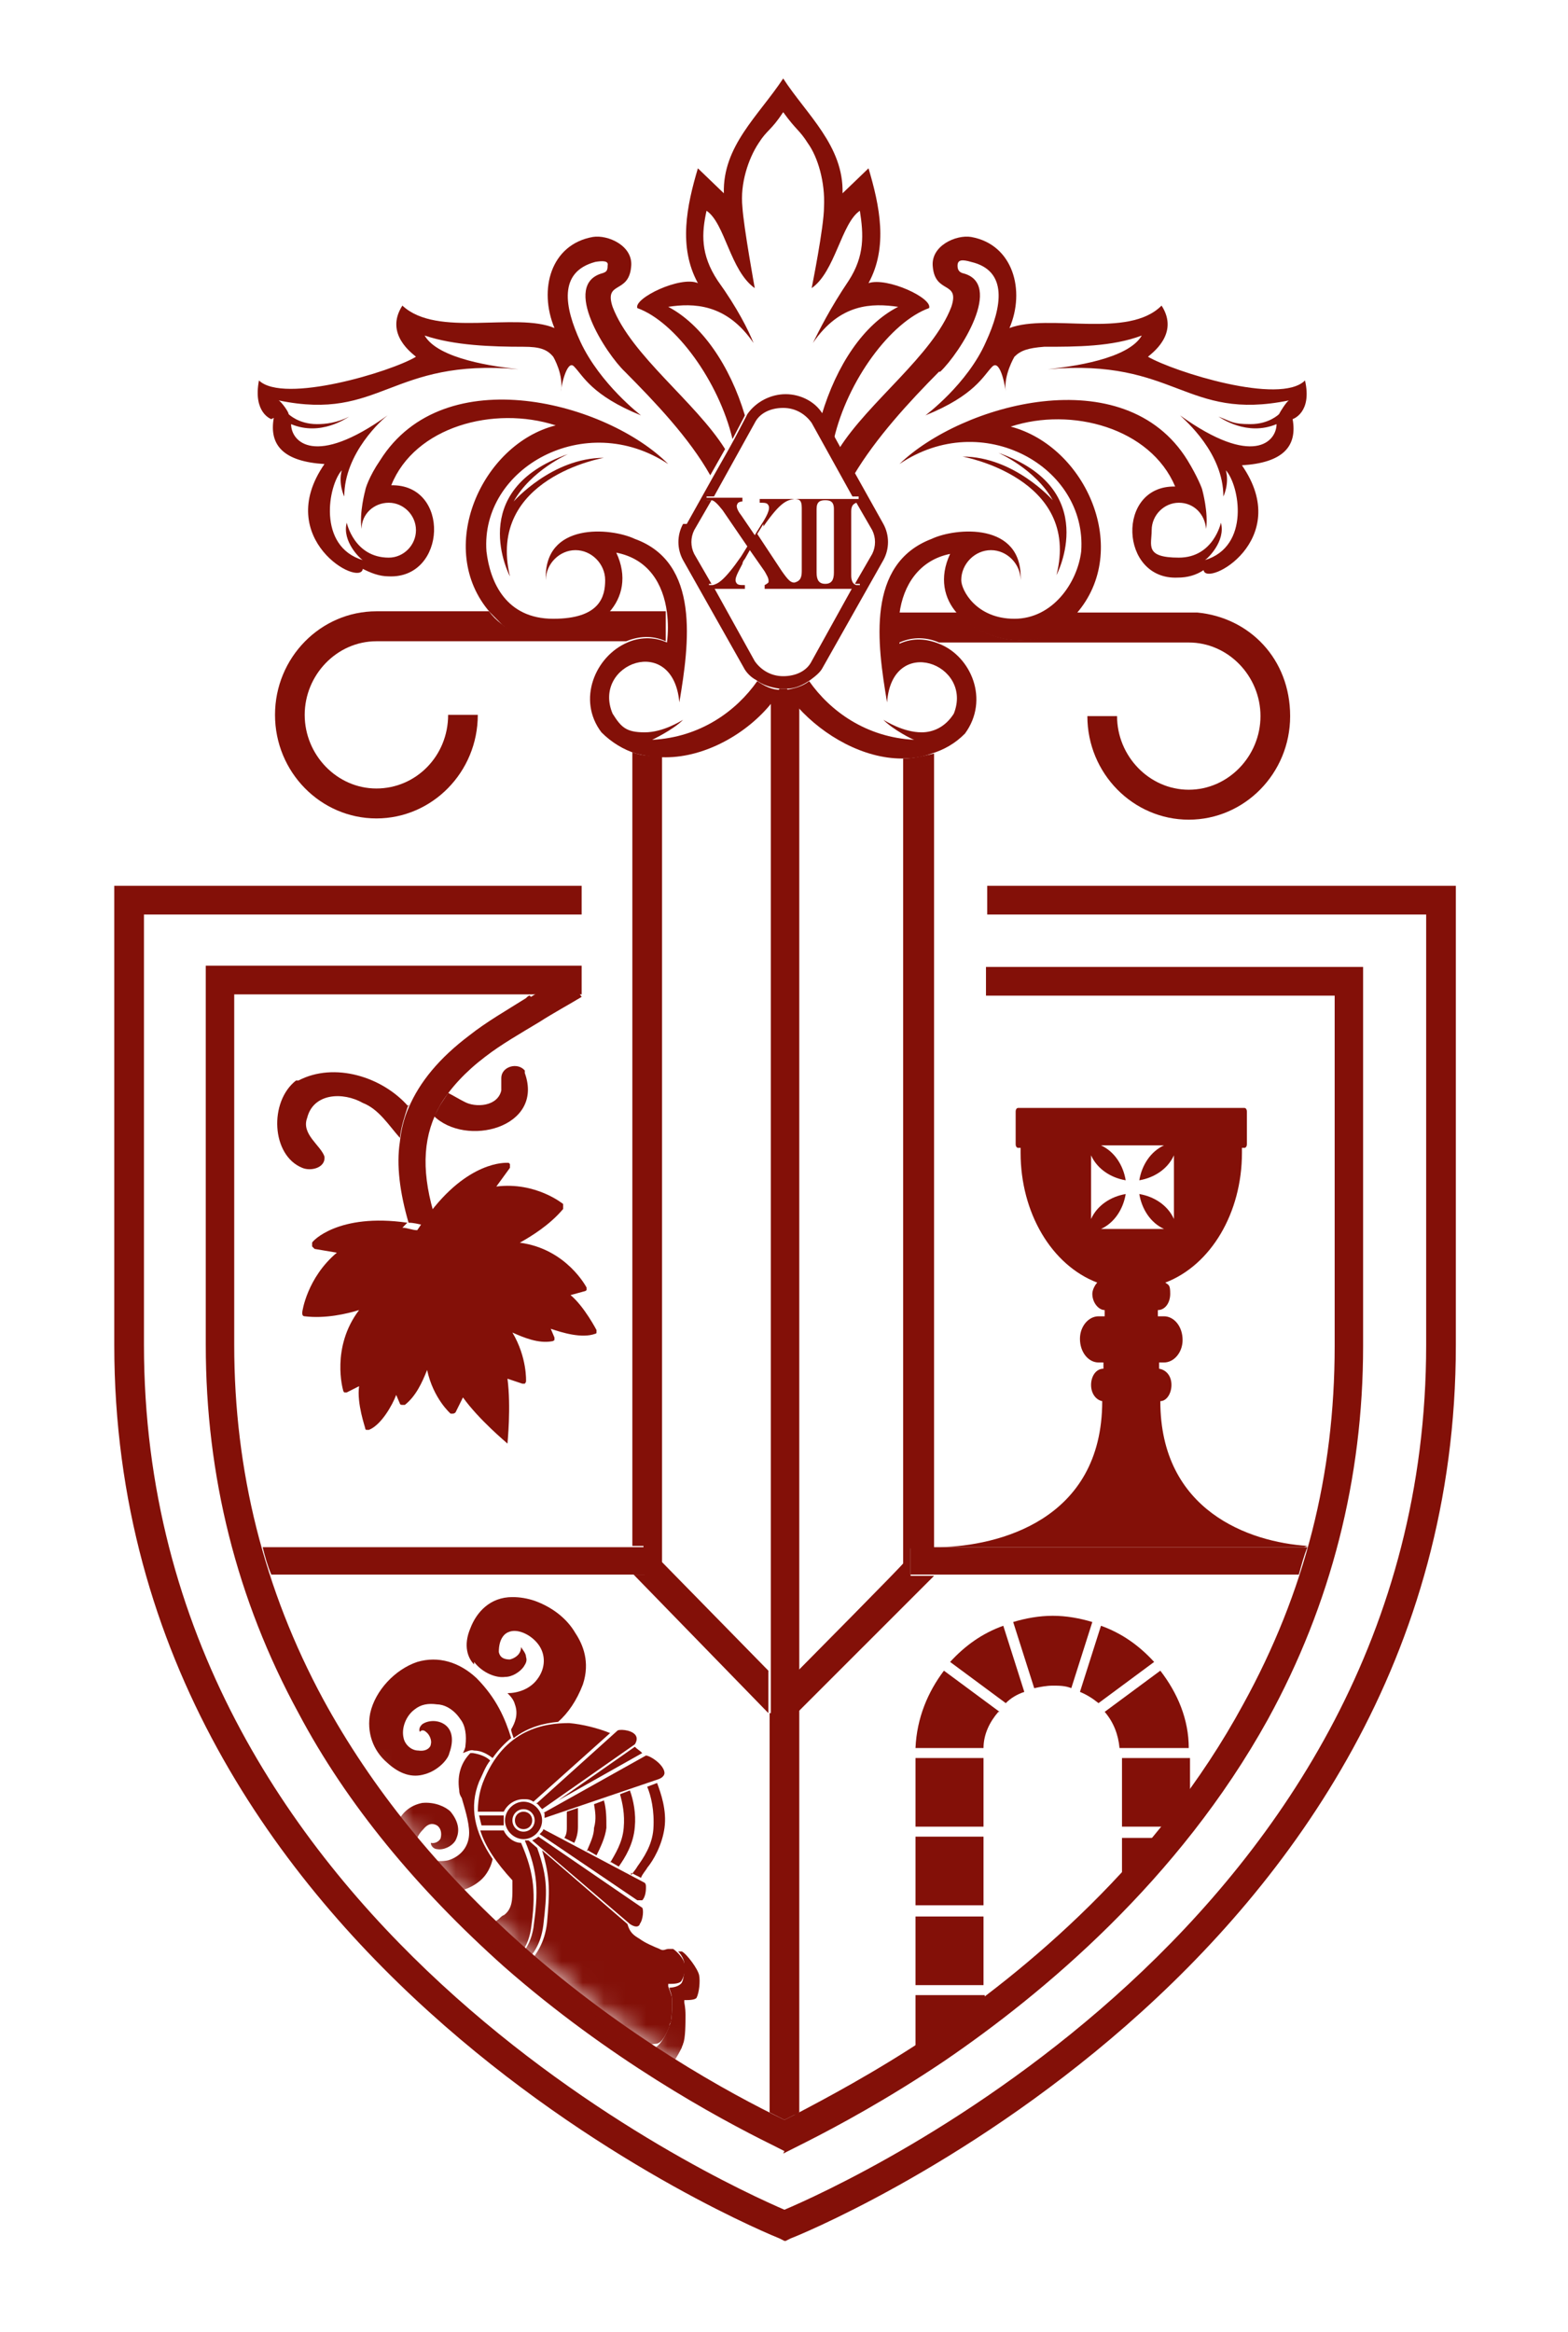 <?xml version="1.0" encoding="UTF-8"?>
<svg xmlns="http://www.w3.org/2000/svg" width="74" height="110" viewBox="0 0 74 110" fill="none">
  <path d="M61.704 72.916C58.962 72.739 54.76 71.268 54.76 66.088C55.052 66.088 55.285 65.735 55.285 65.323C55.285 64.911 55.052 64.617 54.702 64.558V64.264H54.935C55.402 64.264 55.811 63.793 55.811 63.205C55.811 62.557 55.402 62.086 54.935 62.086H54.644V61.792C54.994 61.792 55.227 61.439 55.227 61.027C55.227 60.615 55.169 60.615 54.994 60.497C57.153 59.673 58.612 57.201 58.612 54.376V54.141H58.728C58.787 54.141 58.845 54.082 58.845 53.964V52.434C58.845 52.316 58.787 52.258 58.728 52.258H48.05C47.991 52.258 47.933 52.316 47.933 52.434V53.964C47.933 54.082 47.991 54.141 48.05 54.141H48.166V54.376C48.166 57.201 49.625 59.673 51.784 60.497C51.667 60.615 51.551 60.85 51.551 61.027C51.551 61.439 51.843 61.792 52.134 61.792V62.086H51.843C51.376 62.086 50.967 62.557 50.967 63.146C50.967 63.793 51.376 64.264 51.843 64.264H52.076V64.558C51.726 64.558 51.492 64.911 51.492 65.323C51.492 65.735 51.726 66.03 52.018 66.088C52.018 71.739 47.058 72.916 44.373 72.975H61.529L61.704 72.916ZM51.959 57.967C52.601 57.672 53.01 57.025 53.126 56.319C52.426 56.436 51.784 56.848 51.492 57.496V54.494C51.784 55.141 52.426 55.553 53.126 55.671C53.01 54.965 52.601 54.318 51.959 54.023H54.935C54.293 54.318 53.885 54.965 53.768 55.671C54.468 55.553 55.11 55.141 55.402 54.494V57.496C55.11 56.848 54.468 56.436 53.768 56.319C53.885 57.025 54.293 57.672 54.935 57.967H51.959Z" fill="#831008"></path>
  <path d="M31.419 30.246V28.833H28.676C27.509 30.128 25.058 30.599 23.658 29.422C23.424 29.245 23.249 29.069 23.074 28.833H17.764C15.138 28.833 12.979 31.011 12.979 33.718C12.979 36.425 15.138 38.603 17.764 38.603C20.39 38.603 22.549 36.425 22.549 33.718H21.149C21.149 35.66 19.631 37.191 17.764 37.191C15.897 37.191 14.38 35.602 14.38 33.718C14.38 31.835 15.897 30.246 17.764 30.246H29.552C30.135 30.01 30.777 29.951 31.419 30.246Z" fill="#831008"></path>
  <path d="M45.19 28.892H42.448C42.389 29.363 42.389 29.834 42.448 30.305C43.09 30.01 43.79 30.069 44.315 30.305H56.102C57.97 30.305 59.487 31.894 59.487 33.777C59.487 35.66 57.97 37.249 56.102 37.249C54.235 37.249 52.718 35.66 52.718 33.777H51.317C51.317 36.484 53.477 38.662 56.102 38.662C58.728 38.662 60.887 36.484 60.887 33.777C60.887 31.07 58.962 29.127 56.511 28.892H50.792C50.617 29.069 50.442 29.245 50.209 29.48C48.808 30.716 46.357 30.246 45.19 28.892Z" fill="#831008"></path>
  <path d="M42.623 35.719V73.74C42.681 73.74 37.663 78.801 37.663 78.801V80.743L44.082 74.328H42.973V73.033H44.082V35.543C43.556 35.66 43.09 35.778 42.623 35.778V35.719Z" fill="#831008"></path>
  <path d="M30.427 74.269H29.902L36.262 80.802V78.801L31.244 73.681V35.66C30.777 35.66 30.31 35.66 29.843 35.484V72.916H30.369V74.211L30.427 74.269Z" fill="#831008"></path>
  <path d="M36.321 80.802V99.636C36.554 99.754 36.787 99.871 37.021 99.989L37.488 99.754C37.546 99.754 37.663 99.695 37.721 99.636V33.306C37.488 33.071 37.313 32.776 37.138 32.482H36.787C36.671 32.718 36.496 32.894 36.379 33.071V80.802H36.321Z" fill="#831008"></path>
  <path d="M12.746 74.269H30.485V72.975H12.396C12.512 73.445 12.629 73.857 12.804 74.269H12.746Z" fill="#831008"></path>
  <path d="M42.973 72.975V74.269H61.296C61.413 73.857 61.529 73.387 61.704 72.975H42.973Z" fill="#831008"></path>
  <path d="M12.921 19.71C12.688 21.005 13.388 21.77 15.313 21.888C12.863 25.419 17.006 27.715 17.122 26.832C17.473 27.009 17.881 27.185 18.348 27.185C21.09 27.303 21.265 22.83 18.465 22.889C19.573 20.122 23.308 19.122 26.226 20.064C22.724 20.947 20.507 25.89 23.133 28.892C23.308 29.069 23.483 29.245 23.716 29.48C25.117 30.716 27.568 30.246 28.735 28.892C29.377 28.186 29.61 27.185 29.085 26.067C30.602 26.361 31.302 27.538 31.477 28.892C31.536 29.363 31.536 29.834 31.477 30.305C30.835 30.01 30.135 30.069 29.61 30.305C28.093 30.952 27.218 33.012 28.384 34.542C28.851 35.013 29.435 35.366 30.018 35.543C30.485 35.66 30.952 35.719 31.419 35.719C33.286 35.719 35.27 34.601 36.437 33.13C36.612 32.953 36.729 32.718 36.846 32.541C36.437 32.541 36.087 32.364 35.737 32.129C34.745 33.541 33.053 34.778 30.777 34.895C30.777 34.895 31.769 34.424 32.236 33.953C32.119 34.012 31.302 34.542 30.427 34.542C29.552 34.542 29.318 34.307 28.91 33.659C27.918 31.305 31.769 29.834 32.061 33.13C32.528 30.363 33.053 26.538 29.96 25.419C28.851 24.89 25.642 24.596 25.759 27.362C25.759 26.597 26.401 25.949 27.159 25.949C27.918 25.949 28.56 26.597 28.56 27.362C28.56 28.127 28.326 29.186 26.109 29.186C23.891 29.186 23.133 27.479 22.958 26.008C22.666 22.065 27.626 19.299 31.536 21.888C28.676 19.004 20.974 16.886 17.939 21.712C17.414 22.477 17.239 23.065 17.239 23.124C17.239 23.124 16.947 24.183 17.064 24.949C17.064 24.242 17.648 23.713 18.348 23.713C19.048 23.713 19.631 24.301 19.631 25.008C19.631 25.714 19.048 26.302 18.348 26.302C16.714 26.302 16.364 24.654 16.364 24.654C16.13 25.537 17.006 26.361 17.122 26.42C14.963 25.773 15.489 22.889 16.13 22.183C15.955 22.83 16.247 23.418 16.247 23.418C16.247 21.358 18.056 19.769 18.289 19.593C14.847 22.065 13.738 20.829 13.738 20.005C15.138 20.593 16.364 19.71 16.48 19.652C15.897 19.946 15.372 20.005 14.963 20.005C14.088 20.005 13.621 19.534 13.621 19.534C13.621 19.416 13.271 18.945 13.154 18.887C17.998 19.887 18.406 16.886 24.475 17.415C23.366 17.297 20.682 16.944 20.04 15.826C21.441 16.297 23.191 16.356 24.708 16.356C25.467 16.356 25.817 16.474 26.109 16.827C26.109 16.827 26.634 17.709 26.459 18.475C26.459 18.357 26.751 16.886 27.101 17.297C27.509 17.709 27.918 18.651 30.252 19.593C30.252 19.593 28.326 18.122 27.392 16.12C26.634 14.472 26.342 12.825 28.093 12.354C28.443 12.295 28.735 12.295 28.676 12.53C28.676 12.766 28.618 12.825 28.443 12.883C26.459 13.413 28.618 16.709 29.493 17.533C30.894 18.945 32.528 20.652 33.52 22.418L34.22 21.182C32.819 18.945 29.785 16.768 28.91 14.472C28.501 13.236 29.668 13.884 29.785 12.589C29.902 11.588 28.676 11.059 27.976 11.177C25.992 11.53 25.409 13.648 26.167 15.473C24.358 14.708 20.624 15.944 18.99 14.414C18.114 15.767 19.515 16.709 19.631 16.827C18.465 17.533 13.388 19.063 12.221 17.945C11.929 19.475 12.804 19.769 12.804 19.769L12.921 19.71Z" fill="#831008"></path>
  <path d="M35.154 19.593C34.453 17.239 33.111 15.296 31.536 14.472C32.703 14.296 34.278 14.296 35.562 16.179C35.329 15.591 34.803 14.531 33.87 13.236C33.053 12.001 33.111 11 33.344 9.941C34.22 10.529 34.453 12.766 35.62 13.59C35.62 13.59 35.095 10.706 35.037 9.764C34.92 8.646 35.329 7.469 35.795 6.762C36.204 6.115 36.379 6.174 36.962 5.291C37.604 6.174 37.721 6.115 38.13 6.762C38.596 7.41 38.947 8.587 38.888 9.764C38.888 10.706 38.305 13.59 38.305 13.59C39.413 12.825 39.705 10.529 40.58 9.941C40.755 11.059 40.814 12.059 40.055 13.236C39.18 14.531 38.655 15.591 38.363 16.179C39.647 14.296 41.164 14.296 42.389 14.472C40.755 15.296 39.472 17.239 38.771 19.593L38.83 19.71L39.355 20.711C39.997 17.945 42.039 15.179 43.848 14.531C44.023 14.06 41.864 13.06 40.989 13.354C41.922 11.647 41.514 9.705 40.989 7.939L39.763 9.117C39.822 6.88 38.071 5.409 36.962 3.702C35.795 5.468 34.103 6.88 34.161 9.117L32.936 7.939C32.411 9.705 32.002 11.647 32.936 13.354C32.119 13.001 29.902 14.06 30.077 14.531C31.886 15.179 33.928 18.004 34.57 20.711L35.095 19.71L35.154 19.593Z" fill="#831008"></path>
  <path d="M44.373 17.533C45.307 16.65 47.408 13.354 45.424 12.883C45.249 12.825 45.19 12.707 45.19 12.53C45.19 12.236 45.424 12.236 45.832 12.354C47.583 12.766 47.291 14.472 46.532 16.12C45.657 18.122 43.673 19.593 43.673 19.593C46.007 18.651 46.416 17.709 46.824 17.297C47.233 16.886 47.466 18.416 47.466 18.475C47.349 17.709 47.874 16.827 47.874 16.827C48.166 16.532 48.516 16.415 49.275 16.356C50.792 16.356 52.484 16.356 53.885 15.826C53.243 16.944 50.559 17.297 49.45 17.415C55.519 16.886 55.927 19.887 60.829 18.887C60.712 18.945 60.42 19.416 60.362 19.534C60.362 19.534 59.895 20.005 59.02 20.005C58.145 20.005 58.145 19.887 57.503 19.652C57.62 19.71 58.845 20.593 60.245 20.005C60.245 20.829 59.137 22.065 55.694 19.593C55.927 19.828 57.736 21.358 57.736 23.418C57.736 23.418 58.028 22.83 57.853 22.183C58.495 22.889 59.02 25.773 56.861 26.42C56.978 26.361 57.853 25.537 57.62 24.654C57.62 24.654 57.269 26.302 55.636 26.302C54.002 26.302 54.352 25.714 54.352 25.008C54.352 24.301 54.935 23.713 55.636 23.713C56.336 23.713 56.861 24.242 56.919 24.949C57.036 24.183 56.744 23.124 56.744 23.124C56.744 23.065 56.511 22.477 56.044 21.712C53.068 16.886 45.365 19.063 42.448 21.888C46.357 19.24 51.317 22.006 51.026 26.008C50.85 27.479 49.684 29.186 47.874 29.186C46.066 29.186 45.365 27.833 45.365 27.362C45.365 26.597 46.007 25.949 46.766 25.949C47.524 25.949 48.166 26.597 48.166 27.362C48.283 24.596 45.074 24.89 43.965 25.419C40.872 26.597 41.397 30.363 41.864 33.13C42.098 29.892 45.949 31.305 45.015 33.659C44.607 34.307 44.023 34.542 43.498 34.542C42.623 34.542 41.806 34.012 41.689 33.953C42.156 34.424 43.09 34.895 43.148 34.895C40.872 34.778 39.18 33.541 38.188 32.129C37.896 32.364 37.488 32.482 37.079 32.541C37.254 32.835 37.429 33.071 37.663 33.365C38.888 34.719 40.755 35.778 42.564 35.778C43.031 35.778 43.498 35.719 43.965 35.543C44.548 35.366 45.074 35.072 45.54 34.601C46.708 33.012 45.832 30.952 44.315 30.363C43.731 30.128 43.09 30.069 42.448 30.363V28.951C42.623 27.597 43.381 26.42 44.84 26.126C44.315 27.244 44.548 28.245 45.19 28.951C46.357 30.246 48.808 30.716 50.209 29.539C50.442 29.363 50.617 29.186 50.792 28.951C53.418 25.949 51.259 21.064 47.7 20.122C50.559 19.181 54.293 20.181 55.461 22.948C52.66 22.889 52.835 27.362 55.577 27.244C56.044 27.244 56.453 27.126 56.803 26.891C56.919 27.715 61.062 25.478 58.611 21.947C60.537 21.829 61.237 21.064 61.004 19.769C61.004 19.769 61.938 19.475 61.588 17.945C60.42 19.122 55.402 17.533 54.177 16.827C54.293 16.709 55.694 15.767 54.819 14.414C53.243 16.003 49.508 14.767 47.641 15.473C48.4 13.707 47.816 11.53 45.832 11.177C45.132 11.059 43.907 11.588 44.023 12.589C44.14 13.884 45.307 13.236 44.898 14.472C44.023 16.768 40.989 18.945 39.588 21.182L40.289 22.418C41.339 20.652 42.914 18.945 44.315 17.533H44.373Z" fill="#831008"></path>
  <path d="M49.859 27.126C49.859 27.126 52.018 23.065 47.116 21.358C47.116 21.358 48.867 22.124 49.684 23.595C49.684 23.595 47.874 21.535 45.424 21.535C45.424 21.535 51.026 22.536 49.859 27.126Z" fill="#831008"></path>
  <path d="M24.241 23.654C25.058 22.183 26.809 21.417 26.809 21.417C21.907 23.124 24.066 27.185 24.066 27.185C22.958 22.536 28.501 21.594 28.501 21.594C26.05 21.594 24.241 23.654 24.241 23.654Z" fill="#831008"></path>
  <path d="M25 46.961C24.942 46.961 24.883 47.019 24.825 47.078C23.891 47.667 22.958 48.197 22.141 48.844C20.74 49.903 19.807 51.022 19.281 52.258C19.048 52.787 18.931 53.317 18.873 53.847C18.698 54.965 18.873 56.26 19.281 57.672C19.515 57.672 19.748 57.731 19.982 57.79C20.157 57.554 20.273 57.378 20.448 57.142C19.865 55.083 19.982 53.493 20.799 52.081C21.265 51.316 21.966 50.551 22.899 49.844C23.658 49.256 24.592 48.726 25.467 48.197C26.109 47.785 26.867 47.373 27.451 47.019L26.692 45.96C26.226 46.313 25.642 46.666 25.058 47.019L25 46.961Z" fill="#831008"></path>
  <path d="M19.281 52.199C18.056 50.786 15.78 50.08 14.088 50.963H13.971C12.688 51.963 12.804 54.494 14.263 55.083C14.671 55.259 15.372 55.083 15.313 54.553C15.138 54.023 14.205 53.493 14.496 52.728C14.788 51.551 16.189 51.492 17.122 52.022C17.881 52.316 18.348 53.081 18.873 53.67C18.931 53.14 19.106 52.611 19.281 52.081V52.199Z" fill="#831008"></path>
  <path d="M20.448 52.611C21.966 54.141 25.7 53.199 24.767 50.61V50.492C24.416 50.08 23.658 50.315 23.658 50.845V51.434C23.483 52.199 22.433 52.258 21.907 51.963C21.674 51.846 21.382 51.669 21.149 51.551C21.032 51.728 20.915 51.904 20.799 52.081C20.682 52.258 20.623 52.434 20.507 52.611H20.448Z" fill="#831008"></path>
  <path d="M19.223 57.672C15.955 57.201 14.73 58.555 14.73 58.614V58.791L14.847 58.908L15.897 59.085C14.496 60.262 14.263 61.851 14.263 61.91C14.263 61.969 14.263 62.086 14.38 62.086C15.372 62.204 16.364 61.969 16.947 61.792C15.605 63.558 16.189 65.559 16.189 65.559C16.189 65.559 16.189 65.618 16.247 65.677H16.364L16.947 65.382C16.831 66.206 17.239 67.325 17.239 67.383C17.239 67.383 17.239 67.442 17.297 67.442H17.414C17.998 67.207 18.523 66.265 18.698 65.794L18.873 66.206C18.873 66.206 18.873 66.265 18.99 66.265H19.106C19.631 65.853 19.923 65.206 20.157 64.617C20.448 65.971 21.265 66.677 21.265 66.677H21.382C21.382 66.677 21.441 66.677 21.499 66.618L21.849 65.912C22.608 66.971 23.891 68.031 23.95 68.09C23.95 68.031 24.125 66.383 23.95 65.029L24.65 65.264H24.767C24.767 65.264 24.825 65.206 24.825 65.147C24.825 65.147 24.883 64.029 24.183 62.852C24.708 63.087 25.409 63.381 26.05 63.264C26.05 63.264 26.109 63.264 26.167 63.205V63.087L25.992 62.675C26.517 62.852 27.451 63.146 28.093 62.91C28.093 62.91 28.151 62.91 28.151 62.852V62.734C28.151 62.734 27.568 61.615 26.926 61.086L27.568 60.909C27.568 60.909 27.626 60.909 27.684 60.85V60.733C27.684 60.733 26.751 58.908 24.533 58.614C25.058 58.32 25.934 57.79 26.576 57.025V56.789C26.576 56.789 25.292 55.73 23.424 55.965L24.066 55.083V54.906L24.008 54.847H23.95C23.891 54.847 22.082 54.729 20.157 57.378C19.982 57.554 19.865 57.79 19.69 58.025C19.456 58.025 19.223 57.908 18.99 57.908L19.223 57.672Z" fill="#831008"></path>
  <path d="M32.236 24.713C31.944 25.243 31.944 25.89 32.236 26.42L35.095 31.482C35.212 31.717 35.445 31.952 35.679 32.07C35.971 32.306 36.379 32.423 36.787 32.482H37.138C37.546 32.482 37.896 32.306 38.246 32.07C38.48 31.894 38.713 31.717 38.83 31.482L41.689 26.42C41.981 25.89 41.981 25.243 41.689 24.713L40.405 22.418L39.705 21.182L39.413 20.652L38.888 19.652C38.888 19.652 38.888 19.593 38.83 19.534C38.48 18.945 37.779 18.592 37.079 18.592C36.379 18.592 35.679 18.945 35.27 19.534L35.212 19.652L34.687 20.652L34.395 21.182L33.695 22.418L32.411 24.713H32.236ZM33.695 23.418L35.62 19.946C35.854 19.475 36.379 19.24 36.962 19.24C37.546 19.24 38.013 19.534 38.305 19.946L40.23 23.418H40.522V23.595H40.347L41.164 25.008C41.339 25.361 41.339 25.773 41.164 26.126L40.347 27.538H40.58V27.715H40.23L38.305 31.187C38.071 31.658 37.546 31.894 36.962 31.894C36.379 31.894 35.912 31.599 35.62 31.187L33.695 27.715H33.461V27.538H33.578L32.761 26.126C32.586 25.773 32.586 25.361 32.761 25.008L33.578 23.595H33.345V23.418H33.695Z" fill="#831008"></path>
  <path d="M33.344 23.595H33.578C33.695 23.595 33.87 23.772 34.103 24.066L35.27 25.773L34.978 26.244C34.161 27.421 33.87 27.538 33.636 27.597H33.403V27.774H35.154V27.597C34.92 27.597 34.803 27.597 34.745 27.479C34.628 27.303 34.862 26.95 35.037 26.597C35.037 26.538 35.095 26.42 35.154 26.361L35.387 25.949L36.087 26.95C36.145 27.067 36.321 27.303 36.262 27.479C36.262 27.479 36.204 27.538 36.087 27.597V27.774H40.58V27.597H40.405C40.23 27.538 40.172 27.362 40.172 27.126V24.125C40.172 23.83 40.289 23.772 40.405 23.713H40.58V23.536H35.854V23.713C36.087 23.713 36.204 23.713 36.262 23.83C36.379 24.007 36.145 24.419 35.912 24.772L35.62 25.243L34.978 24.301C34.745 24.007 34.745 23.83 34.803 23.772C34.803 23.713 34.92 23.654 35.037 23.654V23.477H33.286V23.654L33.344 23.595ZM38.947 23.595C39.18 23.595 39.355 23.654 39.355 24.007V27.009C39.355 27.362 39.238 27.538 38.947 27.538C38.655 27.538 38.538 27.362 38.538 27.009V24.007C38.538 23.654 38.713 23.595 38.947 23.595ZM36.029 24.831C36.846 23.654 37.138 23.595 37.488 23.536C37.721 23.536 37.838 23.595 37.838 23.948V26.95C37.838 27.303 37.721 27.421 37.488 27.479C37.313 27.479 37.196 27.362 36.904 26.95L35.737 25.184L36.029 24.713V24.831Z" fill="#831008"></path>
  <path d="M46.416 90.396H43.206V93.633H46.416V90.396Z" fill="#831008"></path>
  <path d="M43.206 94.104V96.399V96.634L46.474 94.869V94.162V94.104H43.206Z" fill="#831008"></path>
  <path d="M46.416 82.921H43.206V86.158H46.416V82.921Z" fill="#831008"></path>
  <path d="M46.416 86.629H43.206V89.866H46.416V86.629Z" fill="#831008"></path>
  <path d="M52.893 82.45H56.102C56.102 81.097 55.577 79.861 54.76 78.801L52.134 80.743C52.543 81.214 52.776 81.803 52.835 82.45H52.893Z" fill="#831008"></path>
  <path d="M47.174 80.743L44.548 78.801C43.79 79.802 43.265 81.038 43.206 82.45H46.416C46.416 81.803 46.707 81.214 47.116 80.743H47.174Z" fill="#831008"></path>
  <path d="M49.684 79.507C49.975 79.507 50.267 79.507 50.559 79.625L51.551 76.506C50.967 76.329 50.325 76.212 49.684 76.212C49.042 76.212 48.4 76.329 47.816 76.506L48.808 79.625C49.1 79.566 49.392 79.507 49.684 79.507Z" fill="#831008"></path>
  <path d="M51.843 80.332L54.468 78.389C53.768 77.624 52.951 77.036 51.959 76.683L50.967 79.802C51.259 79.919 51.551 80.096 51.843 80.332Z" fill="#831008"></path>
  <path d="M48.341 79.802L47.349 76.683C46.357 77.036 45.54 77.624 44.84 78.389L47.466 80.332C47.7 80.096 47.991 79.919 48.341 79.802Z" fill="#831008"></path>
  <path d="M55.927 84.863C55.986 84.746 56.044 84.687 56.161 84.569V82.921H52.951V86.158H54.877L55.927 84.922V84.863Z" fill="#831008"></path>
  <path d="M52.951 88.277V88.395L53.36 87.983L54.468 86.688H52.951V88.277Z" fill="#831008"></path>
  <path d="M37.021 105.698L36.787 105.58C36.496 105.463 5.393 92.985 5.393 63.44V41.781H27.451V43.135H6.794V63.44C6.794 90.69 34.161 102.991 37.021 104.227C39.938 102.991 67.306 90.69 67.306 63.44V43.135H46.591V41.781H68.707V63.44C68.707 92.985 37.663 105.463 37.313 105.58L37.079 105.698H37.021ZM37.021 101.461L36.437 101.166C33.811 99.871 28.735 97.105 23.775 92.75C19.69 89.101 16.364 85.099 14.088 80.802C11.17 75.447 9.711 69.62 9.711 63.44V45.548H27.451V46.902H11.054V63.44C11.054 69.384 12.454 74.976 15.255 80.155C17.531 84.334 20.682 88.218 24.65 91.749C29.493 96.046 34.453 98.753 37.021 99.989L37.488 99.754C38.947 98.989 41.281 97.753 43.848 96.046C48.4 92.985 54.644 87.806 58.67 80.39C61.588 75.093 62.988 69.561 62.988 63.499V46.961H46.532V45.607H64.33V63.499C64.33 69.737 62.813 75.682 59.837 81.097C55.636 88.689 49.217 94.045 44.548 97.223C41.922 98.989 39.53 100.283 38.013 101.049L36.962 101.578L37.021 101.461Z" fill="#831008"></path>
  <mask id="mask0_1_638" style="mask-type:luminance" maskUnits="userSpaceOnUse" x="12" y="74" width="25" height="26">
    <path d="M29.843 74.269L36.321 80.861V99.813C33.636 98.459 29.026 95.81 24.533 91.867C20.507 88.336 17.356 84.392 15.08 80.214C14.03 78.272 13.154 76.27 12.512 74.21H29.843V74.269Z" fill="white"></path>
  </mask>
  <g mask="url(#mask0_1_638)">
    <path d="M19.223 88.748C20.215 89.454 21.732 89.454 22.608 88.748C22.841 88.571 23.133 88.218 23.249 87.688C22.374 86.394 22.141 85.216 22.608 84.039C22.783 83.686 22.899 83.333 23.133 83.039C22.958 82.862 22.666 82.745 22.316 82.686H22.199C21.791 83.098 21.557 83.686 21.674 84.451C21.674 84.51 21.674 84.628 21.791 84.805C21.907 85.216 22.141 85.923 22.141 86.452C22.141 87.1 21.732 87.571 21.149 87.747C20.565 87.865 19.982 87.688 19.748 87.276C19.631 87.1 19.515 86.747 19.982 86.276C20.273 85.923 20.507 86.04 20.623 86.099C20.799 86.217 20.857 86.452 20.799 86.688C20.799 86.747 20.623 86.982 20.332 86.923C20.332 87.1 20.507 87.218 20.623 87.218C20.915 87.276 21.324 87.1 21.499 86.806C21.616 86.57 21.791 86.099 21.265 85.452C21.032 85.216 20.507 84.981 19.923 85.04C19.34 85.158 18.931 85.511 18.698 86.099C18.114 87.629 18.815 88.454 19.34 88.807L19.223 88.748Z" fill="#831008"></path>
    <path d="M22.374 78.389C22.783 78.919 23.424 79.154 23.833 79.096C24.183 79.096 24.533 78.86 24.708 78.625C24.825 78.448 24.883 78.33 24.825 78.154C24.825 77.977 24.65 77.801 24.591 77.683C24.591 78.036 24.3 78.213 24.066 78.272C23.833 78.272 23.599 78.213 23.541 77.918C23.541 77.271 23.833 77.036 24.008 76.977C24.416 76.8 25.058 77.094 25.408 77.565C25.759 78.036 25.759 78.683 25.35 79.213C25 79.684 24.416 79.861 23.95 79.861C24.066 79.978 24.241 80.155 24.3 80.39C24.475 80.861 24.3 81.273 24.125 81.567C24.125 81.685 24.183 81.803 24.241 81.979C24.942 81.45 25.7 81.273 26.342 81.214C26.809 80.802 27.217 80.214 27.509 79.449C27.859 78.389 27.509 77.565 27.159 77.036C26.751 76.329 26.05 75.8 25.233 75.505C24.883 75.388 24.533 75.329 24.183 75.329C23.133 75.329 22.491 76.035 22.199 76.8C21.849 77.624 22.082 78.213 22.374 78.507V78.389Z" fill="#831008"></path>
    <path d="M18.289 83.156C18.873 83.686 19.456 83.863 20.04 83.686C20.682 83.51 21.149 82.98 21.207 82.686C21.44 82.038 21.324 81.567 20.974 81.332C20.623 81.097 20.157 81.156 19.923 81.332C19.865 81.391 19.748 81.509 19.807 81.685C19.923 81.567 20.04 81.626 20.098 81.685C20.273 81.803 20.39 82.097 20.332 82.274C20.332 82.391 20.157 82.627 19.748 82.568C19.398 82.568 19.106 82.274 19.048 81.979C18.931 81.509 19.165 80.92 19.573 80.626C19.865 80.39 20.215 80.332 20.623 80.39C20.915 80.39 21.382 80.567 21.732 81.097C21.966 81.391 22.024 81.862 21.966 82.333C21.966 82.45 21.907 82.568 21.849 82.686C22.024 82.627 22.199 82.509 22.374 82.568C22.724 82.568 23.016 82.745 23.249 82.921C23.541 82.509 23.833 82.215 24.125 81.979C23.833 81.038 23.424 80.096 22.491 79.154C21.674 78.389 20.682 78.095 19.69 78.389C18.64 78.742 17.706 79.743 17.472 80.802C17.297 81.685 17.589 82.568 18.289 83.156Z" fill="#831008"></path>
    <path d="M20.915 91.749C21.032 91.749 21.499 92.044 21.791 92.22C22.199 92.456 22.724 92.868 22.899 93.162C23.191 93.692 24.125 94.751 24.65 95.34L24.883 95.575C25.233 95.928 25.7 96.164 26.225 96.164C26.751 96.164 27.159 95.752 27.159 95.752C27.159 95.752 28.093 96.987 28.735 97.223C29.435 97.458 30.777 97.753 31.244 97.694C31.594 97.694 32.002 96.929 32.178 96.576C32.178 96.517 32.236 96.458 32.236 96.399C32.352 96.164 32.352 95.398 32.352 95.045C32.352 94.692 32.294 94.457 32.294 94.457V94.339H32.352C32.469 94.339 32.819 94.339 32.878 94.221C32.994 93.986 33.053 93.456 32.994 93.162C32.936 92.868 32.411 92.161 32.178 92.044H32.002C32.178 92.22 32.294 92.456 32.294 92.632C32.294 92.927 32.294 93.28 32.178 93.515C32.061 93.692 31.769 93.751 31.594 93.751C31.594 93.868 31.711 94.045 31.711 94.28V94.457C31.711 94.928 31.711 95.34 31.594 95.516C31.594 95.516 31.594 95.575 31.536 95.693C31.419 95.987 31.127 96.576 30.777 96.634H30.544C30.077 96.634 29.493 96.517 29.026 96.34C28.559 96.164 27.626 95.045 27.392 94.751C27.276 94.928 26.984 95.281 26.634 95.281C26.284 95.281 26.459 95.281 26.401 95.281C26.167 95.281 25.934 95.281 25.525 95.045C25.175 94.751 24.475 93.809 24.125 93.162L23.775 92.632C23.775 92.632 23.074 92.044 22.666 91.808C22.433 91.632 22.257 91.514 22.141 91.455C21.791 91.573 21.324 91.455 20.915 91.396C20.74 91.396 20.565 91.337 20.39 91.279H20.273C20.273 91.396 20.565 91.808 20.682 91.867L20.915 91.749Z" fill="#831008"></path>
    <path d="M26.342 84.922L30.31 82.686C30.193 82.568 30.077 82.509 29.96 82.391L26.342 84.922Z" fill="#831008"></path>
    <path d="M22.549 85.452H23.775C23.95 85.099 24.3 84.863 24.708 84.863C24.883 84.863 25 84.863 25.175 84.981L28.793 81.744C28.209 81.509 27.509 81.332 26.867 81.273C25.759 81.273 23.775 81.509 22.782 84.098C22.608 84.569 22.549 85.04 22.549 85.511V85.452Z" fill="#831008"></path>
    <path d="M22.374 91.102C22.491 91.22 22.724 91.396 22.958 91.573C23.249 91.808 23.599 92.044 23.891 92.279L24.066 92.456C24.241 92.456 24.883 92.103 25.058 90.984C25.292 89.336 25.233 88.395 24.591 86.923C24.241 86.923 23.891 86.629 23.775 86.335H22.666C22.899 87.1 23.424 87.865 24.183 88.689V89.101C24.183 89.572 24.183 90.043 23.775 90.337C23.716 90.337 23.599 90.455 23.541 90.513C23.133 90.808 22.724 91.161 22.316 91.161L22.374 91.102Z" fill="#831008"></path>
    <path d="M24.592 93.162C24.942 93.751 25.525 94.575 25.875 94.81C26.225 95.045 26.401 95.045 26.634 95.045H26.867C27.218 95.045 27.568 94.516 27.568 94.516C27.568 94.457 27.626 94.516 27.626 94.516C27.626 94.516 28.735 95.928 29.26 96.164C29.843 96.399 30.602 96.458 30.952 96.399C31.244 96.399 31.477 95.869 31.594 95.575C31.594 95.516 31.594 95.457 31.652 95.398C31.711 95.222 31.711 94.692 31.711 94.398V94.221C31.711 94.162 31.536 93.692 31.536 93.692V93.574C31.477 93.574 31.594 93.574 31.594 93.574C31.769 93.574 32.119 93.574 32.178 93.397C32.294 93.221 32.352 92.868 32.294 92.632C32.294 92.397 31.944 92.044 31.769 91.926H31.536C31.419 91.926 31.302 92.044 31.127 91.926C30.835 91.808 30.427 91.632 30.194 91.455C29.902 91.279 29.727 91.161 29.61 90.749L25.584 87.276C25.992 88.63 25.934 89.278 25.817 90.69C25.7 91.691 25.292 92.161 25 92.573C24.825 92.75 24.708 92.927 24.65 93.044L24.592 93.162Z" fill="#831008"></path>
    <path d="M24.125 92.514L24.475 92.985C24.591 92.809 24.708 92.691 24.825 92.514C25.175 92.161 25.525 91.691 25.642 90.808C25.817 89.278 25.875 88.63 25.35 87.159L24.942 86.806H24.767C25.409 88.336 25.409 89.219 25.175 90.925C25 91.985 24.416 92.397 24.125 92.514Z" fill="#831008"></path>
    <path d="M29.785 88.336L30.252 88.571C30.31 88.395 30.485 88.218 30.544 88.1C30.835 87.747 31.244 87.041 31.36 86.217C31.477 85.393 31.186 84.569 31.01 84.098L30.544 84.275C30.719 84.687 30.894 85.393 30.835 86.276C30.777 87.041 30.369 87.63 30.077 88.041C30.018 88.159 29.902 88.277 29.785 88.454V88.336Z" fill="#831008"></path>
    <path d="M28.793 87.806L29.201 88.041C29.493 87.629 29.902 86.982 29.96 86.158C30.018 85.57 29.902 84.922 29.727 84.451L29.26 84.628C29.377 85.04 29.493 85.57 29.435 86.217C29.377 86.923 29.026 87.453 28.793 87.865V87.806Z" fill="#831008"></path>
    <path d="M27.743 87.276L28.151 87.512C28.326 87.159 28.56 86.688 28.618 86.217C28.618 85.746 28.618 85.334 28.501 84.922L28.034 85.099C28.093 85.452 28.151 85.805 28.034 86.217C28.034 86.57 27.859 86.923 27.684 87.335L27.743 87.276Z" fill="#831008"></path>
    <path d="M26.634 86.688L27.101 86.923C27.217 86.688 27.276 86.453 27.276 86.158V85.275L26.751 85.452V86.158C26.751 86.335 26.751 86.511 26.634 86.688Z" fill="#831008"></path>
    <path d="M25.467 86.511L26.167 86.982L30.077 89.631H30.31C30.427 89.513 30.485 89.278 30.485 89.042C30.485 88.924 30.485 88.865 30.427 88.807L25.642 86.276C25.642 86.335 25.584 86.394 25.525 86.452L25.467 86.511Z" fill="#831008"></path>
    <path d="M25.292 85.04C25.409 85.099 25.467 85.216 25.584 85.334L29.96 82.274C30.077 82.097 30.077 81.921 29.96 81.803C29.727 81.567 29.201 81.567 29.143 81.626L25.35 85.04H25.292Z" fill="#831008"></path>
    <path d="M25.117 86.806L29.727 90.749C30.077 90.984 30.193 90.808 30.193 90.749C30.369 90.513 30.369 90.043 30.31 89.984L25.409 86.629C25.35 86.688 25.233 86.747 25.117 86.806Z" fill="#831008"></path>
    <path d="M22.608 85.629L22.724 86.099H23.774V85.629H22.608Z" fill="#831008"></path>
    <path d="M25.7 85.511V85.746L31.069 83.922C31.244 83.863 31.36 83.745 31.36 83.627C31.36 83.451 31.186 83.215 30.952 83.039C30.719 82.862 30.544 82.803 30.485 82.803L25.642 85.511H25.7Z" fill="#831008"></path>
    <path d="M23.833 85.864C23.833 86.335 24.241 86.747 24.708 86.747C25.175 86.747 25.584 86.335 25.584 85.864C25.584 85.393 25.175 84.981 24.708 84.981C24.241 84.981 23.833 85.393 23.833 85.864ZM24.183 85.864C24.183 85.57 24.416 85.334 24.708 85.334C25 85.334 25.233 85.57 25.233 85.864C25.233 86.158 25 86.394 24.708 86.394C24.416 86.394 24.183 86.158 24.183 85.864Z" fill="#831008"></path>
    <path d="M24.3 85.864C24.3 86.099 24.475 86.276 24.708 86.276C24.942 86.276 25.117 86.099 25.117 85.864C25.117 85.629 24.942 85.452 24.708 85.452C24.475 85.452 24.3 85.629 24.3 85.864Z" fill="#831008"></path>
  </g>
</svg>
